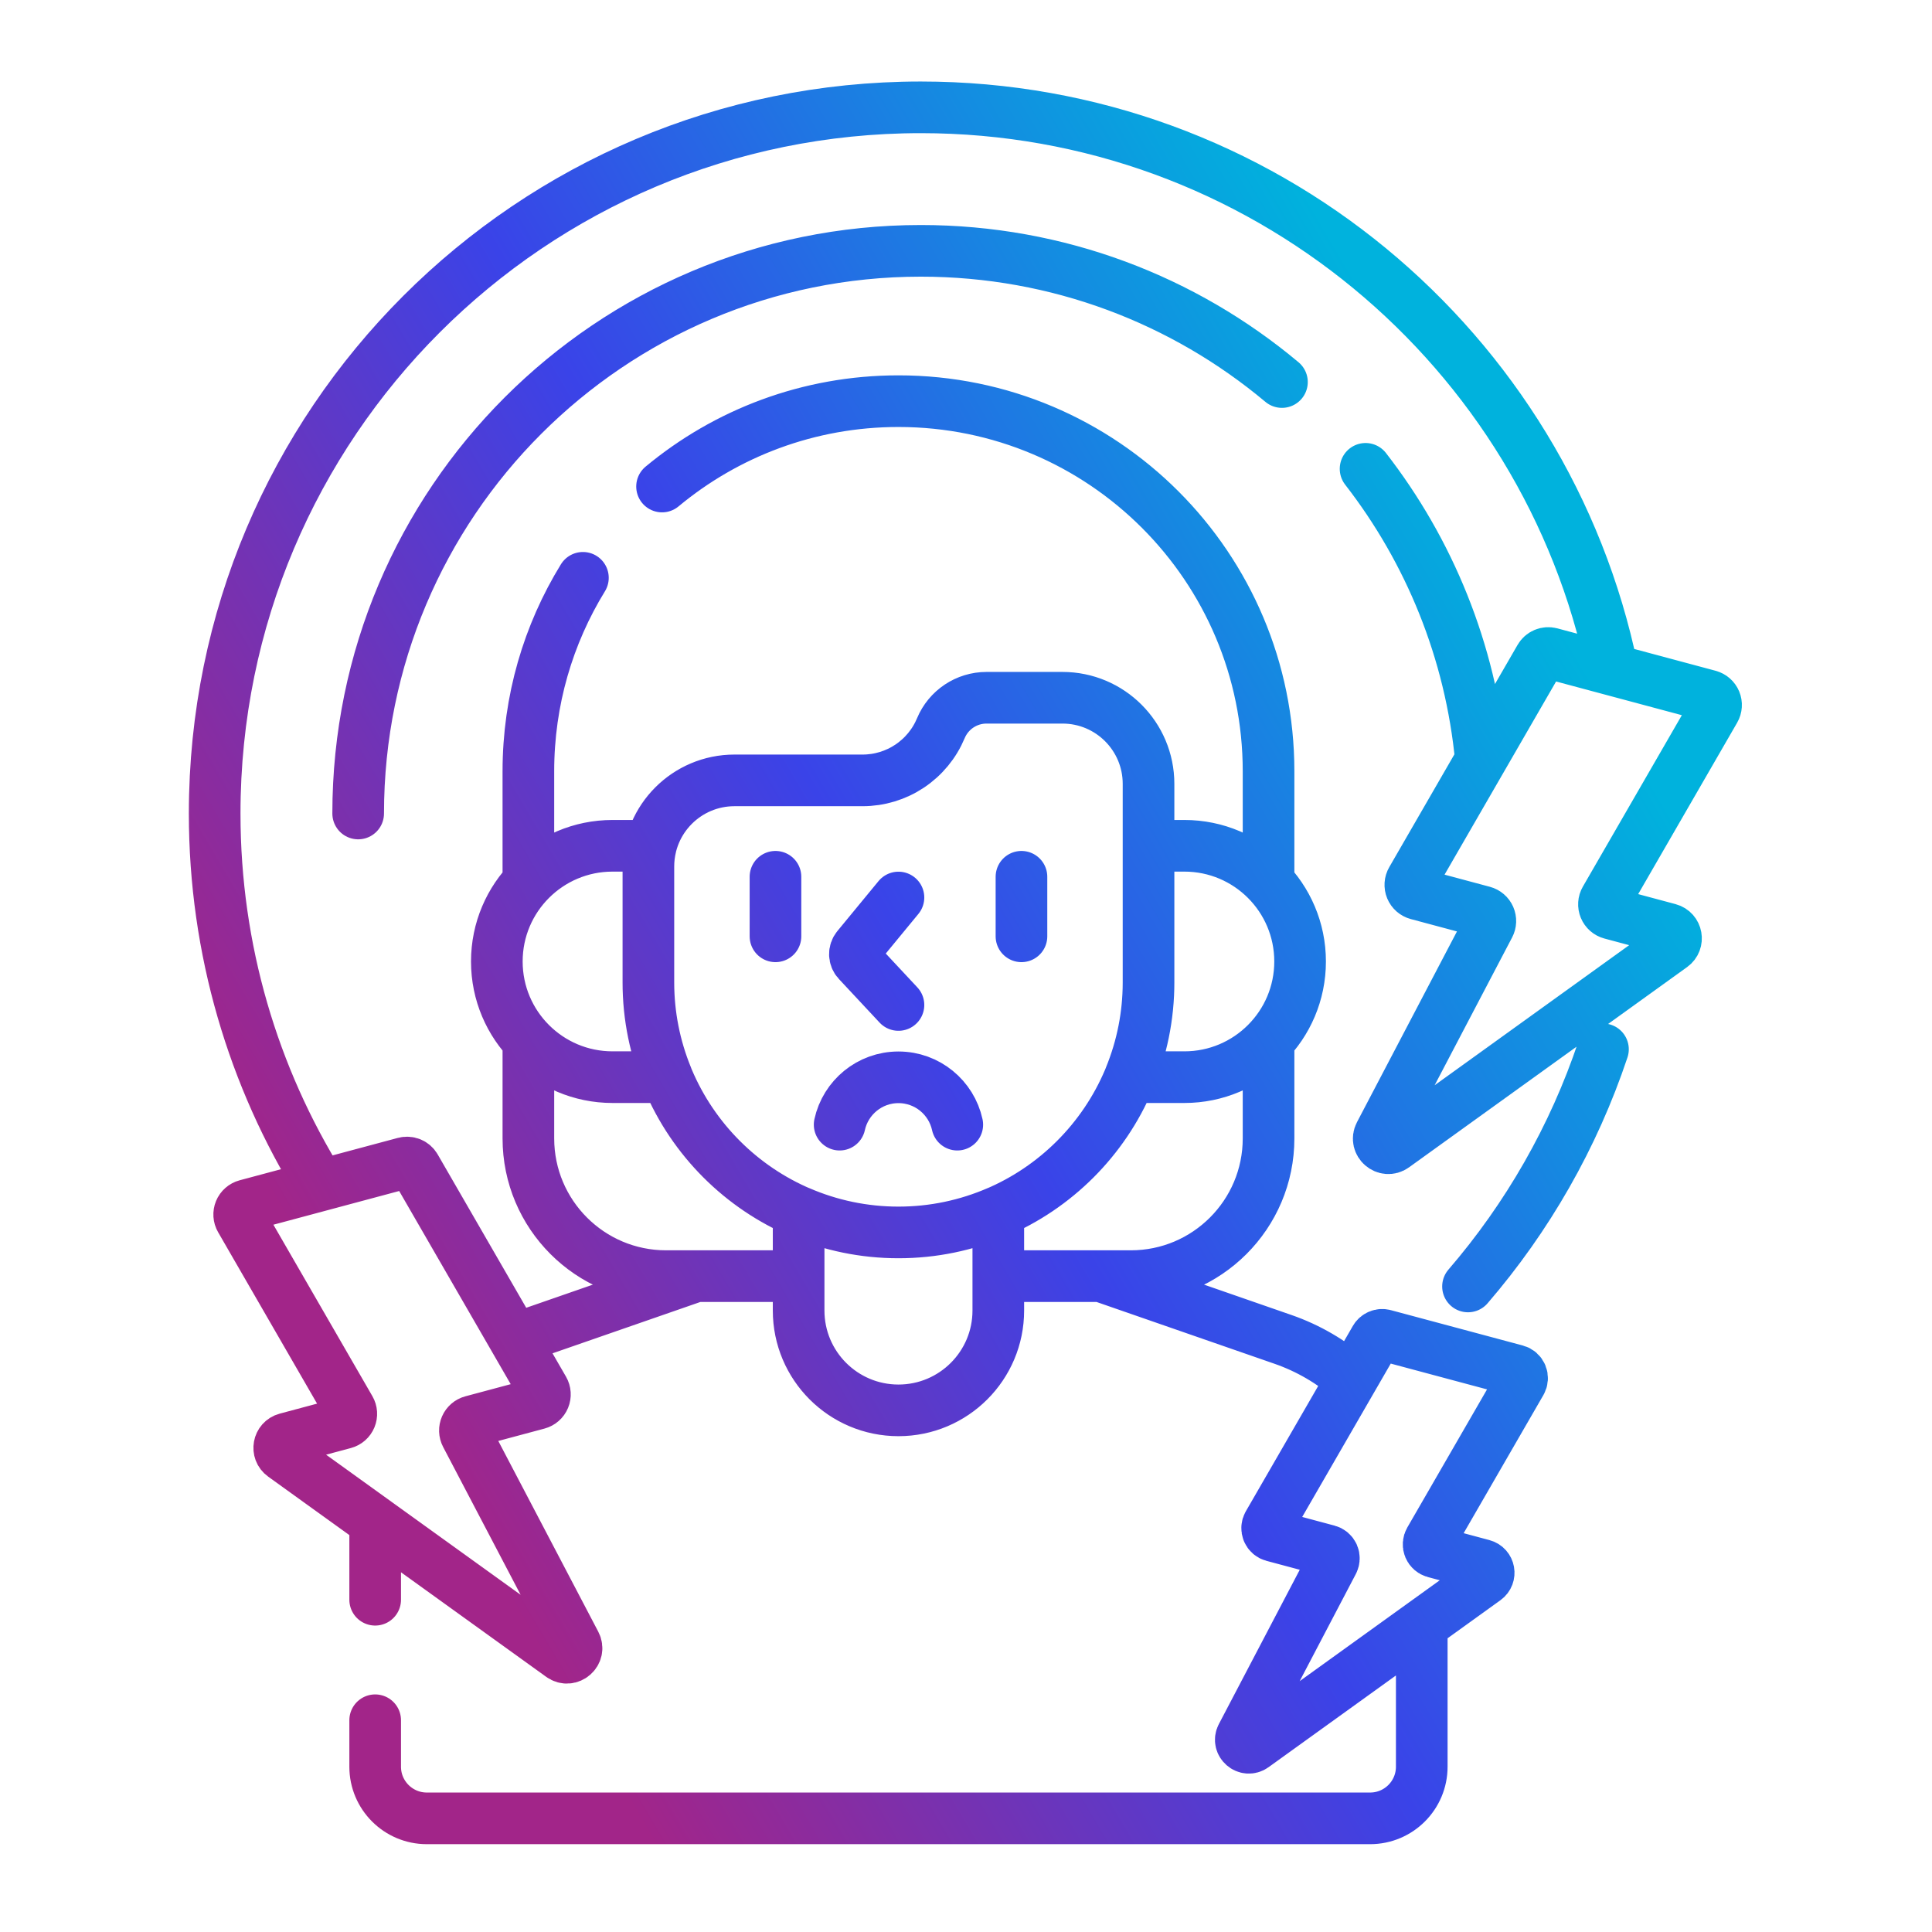 <svg xmlns="http://www.w3.org/2000/svg" width="306" height="306" viewBox="0 0 306 306" fill="none"><path d="M234.56 120.369C232.928 103.087 226.363 87.241 216.285 74.256M203.042 60.51C187.564 47.541 167.619 39.729 145.846 39.729C96.628 39.729 56.729 79.628 56.729 128.846M50.756 187.745C40.138 170.639 34 150.461 34 128.846C34 67.075 84.075 17 145.846 17C199.82 17 244.863 55.233 255.374 106.093M232.51 203.756C241.927 192.826 249.241 180.084 253.887 166.191M59.422 272.46V279.821C59.422 284.338 63.084 288 67.601 288H217.006C221.523 288 225.185 284.338 225.185 279.821V257.385L198.537 276.574C197.452 277.355 196.055 276.142 196.675 274.959L211.121 247.401C211.209 247.233 211.258 247.047 211.265 246.857C211.272 246.667 211.236 246.478 211.159 246.304C211.083 246.13 210.969 245.976 210.825 245.852C210.681 245.728 210.511 245.638 210.327 245.589L201.637 243.261C201.45 243.211 201.276 243.118 201.13 242.99C200.984 242.862 200.869 242.702 200.795 242.522M200.795 242.522C200.72 242.343 200.688 242.149 200.701 241.955M200.795 242.522C200.869 242.702 200.983 242.862 201.129 242.99C201.275 243.118 201.449 243.211 201.637 243.261L210.327 245.589C210.51 245.638 210.68 245.728 210.824 245.852C210.968 245.976 211.082 246.13 211.159 246.304C211.235 246.478 211.271 246.667 211.264 246.857C211.258 247.047 211.209 247.232 211.121 247.401L196.675 274.959C196.054 276.142 197.452 277.355 198.536 276.574L235.259 250.13C236.126 249.506 235.879 248.155 234.847 247.879L227.207 245.832C227.019 245.782 226.846 245.689 226.7 245.561C226.554 245.433 226.439 245.273 226.365 245.093C226.29 244.914 226.258 244.72 226.271 244.526C226.284 244.332 226.341 244.143 226.438 243.975L240.906 218.917C241.003 218.749 241.06 218.56 241.073 218.366C241.086 218.172 241.054 217.978 240.98 217.799C240.905 217.619 240.791 217.459 240.645 217.331C240.498 217.203 240.325 217.11 240.137 217.06L219.24 211.461C218.971 211.389 218.685 211.407 218.428 211.514C218.17 211.621 217.955 211.809 217.815 212.051L200.868 241.404C200.771 241.573 200.714 241.761 200.701 241.955M200.701 241.955C200.714 241.761 200.771 241.573 200.868 241.404L214.096 218.493C210.913 215.687 207.212 213.528 203.203 212.137L174.359 202.12H158.116M158.116 202.12V207.568M158.116 202.12H179.109C191.155 202.12 200.92 192.354 200.92 180.309V164.85M158.116 207.568C158.116 216.301 151.037 223.38 142.303 223.38C133.57 223.38 126.491 216.301 126.491 207.568M158.116 207.568L158.116 191.907C153.129 194.082 147.745 195.203 142.303 195.198C136.862 195.203 131.478 194.082 126.491 191.907L126.491 207.568M126.491 207.568V202.12M126.491 202.12H110.247L81.495 212.106M126.491 202.12H105.498C93.452 202.12 83.687 192.354 83.687 180.309V164.85M59.422 243.042V253.375M200.92 139.716V122.156C200.92 89.783 174.677 63.539 142.303 63.539C128.065 63.539 115.014 68.617 104.858 77.059M92.325 91.517C86.847 100.433 83.686 110.925 83.686 122.156V139.717M102.695 155.591V137.232M102.695 155.591C102.691 160.741 103.695 165.842 105.65 170.606H97.014C86.894 170.606 78.691 162.403 78.691 152.284C78.691 142.164 86.895 133.961 97.014 133.961H103.094C102.835 135.009 102.695 136.104 102.695 137.232M102.695 155.591C102.695 177.465 120.428 195.198 142.303 195.198C164.178 195.198 181.91 177.465 181.91 155.591V124.146C181.91 116.617 175.807 110.514 168.279 110.514H156.25C153.088 110.514 150.235 112.416 149.018 115.336C147.999 117.783 146.277 119.874 144.071 121.345C141.865 122.816 139.273 123.601 136.621 123.601H116.327C108.799 123.601 102.695 129.704 102.695 137.232M142.303 142.152L135.783 150.07C135.526 150.381 135.392 150.775 135.405 151.177C135.417 151.58 135.575 151.964 135.85 152.259L142.303 159.173M151.62 178.128C150.684 173.841 146.871 170.63 142.303 170.63C137.736 170.63 133.923 173.841 132.986 178.128M122.823 138.868V148.299M161.784 138.868V148.299M187.593 133.961H181.911V155.591C181.915 160.74 180.911 165.841 178.957 170.606H187.593C197.712 170.606 205.916 162.403 205.916 152.284C205.916 142.164 197.712 133.961 187.593 133.961ZM223.579 139.389L243.904 104.185C244.071 103.895 244.329 103.669 244.638 103.541C244.947 103.413 245.289 103.391 245.612 103.477L270.674 110.192C270.899 110.253 271.107 110.364 271.282 110.517C271.457 110.671 271.595 110.863 271.684 111.078C271.773 111.293 271.812 111.526 271.796 111.759C271.781 111.991 271.713 112.217 271.596 112.419L254.246 142.471C254.129 142.673 254.06 142.899 254.045 143.131C254.03 143.364 254.068 143.597 254.158 143.812C254.247 144.027 254.384 144.219 254.559 144.373C254.734 144.526 254.943 144.637 255.168 144.698L264.33 147.152C265.567 147.484 265.864 149.103 264.824 149.852L220.783 181.567C219.483 182.504 217.807 181.049 218.55 179.629L235.875 146.579C235.981 146.378 236.04 146.155 236.048 145.927C236.056 145.7 236.012 145.473 235.921 145.264C235.829 145.056 235.692 144.87 235.519 144.722C235.347 144.574 235.143 144.466 234.923 144.407L224.501 141.615C224.276 141.554 224.068 141.443 223.893 141.29C223.718 141.136 223.58 140.944 223.491 140.729C223.402 140.514 223.364 140.281 223.379 140.049C223.394 139.816 223.462 139.591 223.579 139.389ZM86.104 220.089L65.779 184.885C65.612 184.596 65.354 184.369 65.045 184.241C64.736 184.113 64.394 184.091 64.071 184.178L39.009 190.893C38.784 190.953 38.576 191.064 38.401 191.218C38.225 191.371 38.088 191.563 37.999 191.778C37.91 191.994 37.871 192.226 37.886 192.459C37.902 192.691 37.97 192.917 38.087 193.119L55.437 223.172C55.554 223.373 55.622 223.599 55.638 223.832C55.653 224.064 55.614 224.297 55.525 224.512C55.436 224.727 55.299 224.919 55.124 225.073C54.948 225.226 54.74 225.338 54.515 225.398L45.353 227.853C44.116 228.184 43.819 229.804 44.858 230.552L88.9 262.268C90.2 263.204 91.876 261.749 91.132 260.33L73.808 227.28C73.702 227.078 73.643 226.855 73.635 226.627C73.627 226.4 73.671 226.173 73.762 225.965C73.853 225.756 73.991 225.571 74.163 225.422C74.336 225.274 74.54 225.166 74.76 225.107L85.182 222.315C85.407 222.255 85.615 222.143 85.79 221.99C85.965 221.836 86.103 221.644 86.192 221.429C86.281 221.214 86.319 220.981 86.304 220.749C86.289 220.517 86.22 220.291 86.104 220.089Z" stroke="url(#paint0_linear_19_103)" stroke-width="8.179" stroke-miterlimit="10" stroke-linecap="round" stroke-linejoin="round"></path><defs><linearGradient id="paint0_linear_19_103" x1="63.725" y1="224.484" x2="254.764" y2="112.143" gradientUnits="userSpaceOnUse"><stop stop-color="#A22589"></stop><stop offset="0.481" stop-color="#3A43E8"></stop><stop offset="1" stop-color="#00B2DD"></stop></linearGradient></defs></svg>
